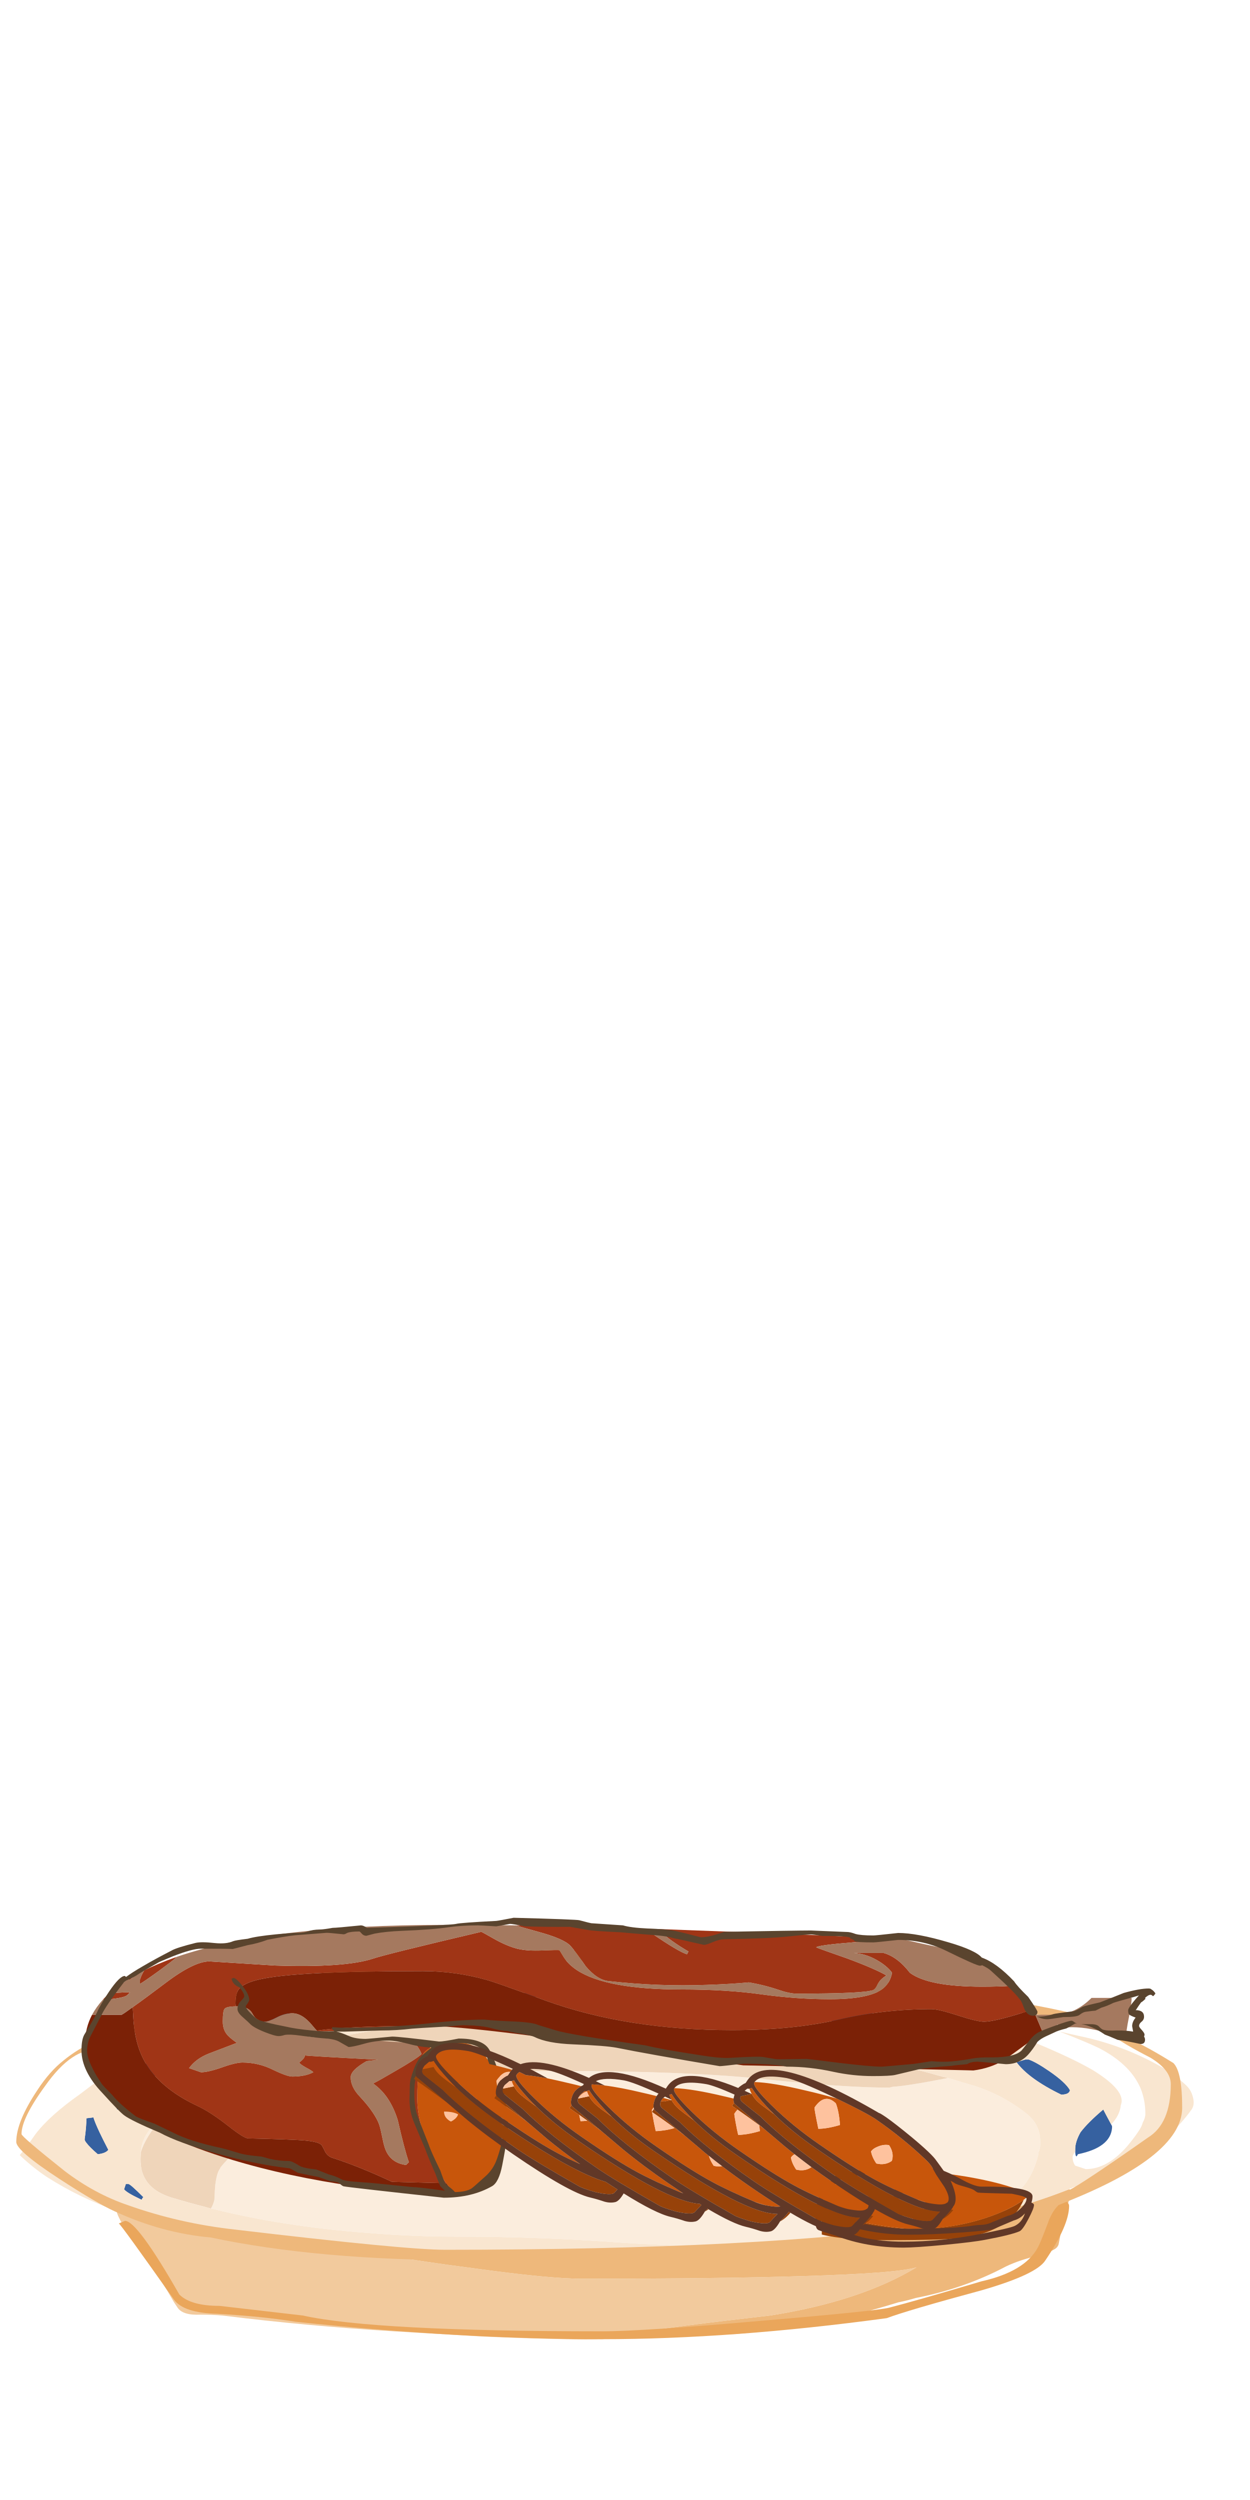 
<svg xmlns="http://www.w3.org/2000/svg" version="1.1" xmlns:xlink="http://www.w3.org/1999/xlink" preserveAspectRatio="none" x="0px" y="0px" width="500px" height="1000px" viewBox="0 0 500 1000">
<defs>
<filter id="Filter_1" x="-20%" y="-20%" width="140%" height="140%" color-interpolation-filters="sRGB">
<feColorMatrix in="SourceGraphic" type="matrix" values="0 0 0 0 255 0 0 0 0 255 0 0 0 0 255 0 0 0 255 0" result="result1"/>

<feColorMatrix in="SourceGraphic" type="matrix" values="1 0 0 0 0.345 0 0.89 0 0 -0.329 0 0 0.38 0 -0.149 0 0 0 1 0.271" result="result2"/>

<feComposite in2="result1" in="result2" operator="in" result="result3"/>
</filter>

<g id="Props__props_assiette_0_Layer1_0_FILL">
<path fill="#FBEDDD" stroke="none" d="
M 8.65 8.8
Q 8.6 8.863 8.55 8.9 7.631 9.577 7.55 10.65 7.803 9.823 8.65 8.8
M 55.1 6.85
Q 54.351 6.636 53.6 6.4 51.218 6.866 50.45 6.9 50.29 6.95 50.2 6.95 47.75 6.95 43.4 6.5 39.05 6 31.1 6 26.3 6 21.5 7.1 18.7 7.75 17.35 8.35 13.597 9.617 12.1 11.5 12.087 11.551 12.05 11.6 11.884 11.832 11.8 12.5 11.767 12.879 11.75 13.35 11.686 13.628 11.55 13.85 11.7 13.881 11.8 13.9 13.793 14.391 15.8 14.7 18.207 15.076 20.65 15.25 23.082 15.45 25.55 15.45 30.35 15.45 35.05 15.8 36.6 15.9 38.15 15.95
L 38.15 15.95
Q 40.352 16.016 42.5 15.95 44.7 15.75 46.9 15.5 49.2 15.25 51.5 14.95 52.702 14.821 53.85 14.6 54.147 14.539 54.4 14.45 54.75 14.35 55.05 14.25 55.5 14.1 55.9 13.95 58.2 13.1 58.75 10.75 58.766 10.71 58.75 10.65 58.85 10.46 58.85 10.25 58.866 10.078 58.85 9.9 58.819 9.085 58.15 8.5 56.8 7.4 55.1 6.85 Z"/>

<path fill="#FFFFFF" stroke="none" d="
M 10.6 2.85
Q 10.719 2.783 10.85 2.7 10.68 2.789 10.5 2.85
L 9.45 3.2
Q 9.308 3.252 9.15 3.3 4.35 4.8 0.65 8.2 0.3 8.6 0.1 9.05 -0.1 9.45 0.05 9.9 0.278 10.447 0.65 10.8 1.016 10.363 1.55 9.6 2.35 8.55 4.05 7.35 8.05 4.3 10.6 2.85
M 18.4 0.95
Q 17.122 1.033 15.85 1.2 15.674 1.264 15.45 1.3
L 13 1.9
Q 12.512 2.072 12 2.25 12.107 2.223 12.2 2.2 14.349 1.524 18.4 0.95
M 23.7 0.4
Q 23.986 0.375 24.25 0.35 24.332 0.334 24.4 0.3 24.141 0.345 23.85 0.35
L 23.75 0.35
Q 21.917 0.438 20.1 0.7 19.685 0.784 19.25 0.85 21.279 0.62 23.7 0.4
M 63.5 7.7
Q 63.5 7.824 63.45 7.95 63.396 8.529 62.9 9.05 62.923 9.099 62.95 9.15 62.95 9.205 62.95 9.25 62.861 10.368 61 10.75 60.873 11.047 60.85 10.6 60.7 10.801 60.7 10.9 60.7 11.2 60.85 11.4
L 61.45 11.6
Q 62.7 11.6 63.85 10.25 64.29 9.722 64.55 9.3 64.651 9.131 64.7 8.95 64.85 8.672 64.85 8.45 64.85 7.708 64.6 7.05 64.06 5.714 62.4 4.8 61.873 4.502 59.95 3.75 56.375 2.936 52.8 1.95 50.62 1.348 48.35 1.15 48.129 1.118 47.85 1.1 49.531 1.564 51.45 2.1 53.802 2.555 56.75 3.65 57.699 4.028 58.7 4.45 60.692 5.28 61.85 5.95 63.5 6.969 63.5 7.7 Z"/>

<path fill="#F2CA9D" stroke="none" d="
M 51.8 17.2
Q 50.659 17.544 45.35 17.7 40.678 17.85 32.7 17.85 30.833 17.85 26.5 17.25 24.022 16.932 20.7 16.4 19.076 16.19 17.85 15.95 17.367 15.912 16.85 15.85 16.263 15.77 15.65 15.7 13.767 15.442 11.85 15.2 11.404 15.154 10.95 15.1 10.071 15.007 9.2 14.85 8.577 14.717 7.95 14.55 7.223 14.363 6.5 14.1 6.424 14.086 6.3 14.05
L 6.2 14
Q 6.145 14.054 6.35 14.45 6.371 14.495 6.4 14.55 6.7 15.1 7.1 15.6 7.574 16.239 8 16.9 8.783 18.025 9.45 19.2 9.55 19.35 9.65 19.5 9.95 19.95 10.95 19.9 11.6 19.9 12.2 19.95 17.05 20.55 21.95 20.85 24.5 21 27.1 21.15 29.4 21.25 31.75 21.3 32.734 21.33 33.7 21.3
L 33.75 21.3
Q 34.69 21.147 35.7 20.95 37.75 20.6 43.45 19.95 48.596 19.14 51.8 17.2 Z"/>

<path fill="#EEB87B" stroke="none" d="
M 47.9 15.55
Q 45.223 15.857 42.5 15.95 40.343 16.128 38.15 16.2 36.628 16.311 35.05 16.35 33.914 16.388 32.75 16.4 29.05 16.4 25.3 16.4 22.942 16.372 20.6 16.2
L 18.85 16.05
Q 18.34 16.01 17.8 15.95 17.842 15.958 17.85 15.95 19.076 16.19 20.7 16.4 24.022 16.932 26.5 17.25 30.833 17.85 32.7 17.85 40.678 17.85 45.35 17.7 50.659 17.544 51.8 17.2 48.596 19.14 43.45 19.95 37.75 20.6 35.7 20.95 34.69 21.147 33.75 21.3
L 41.5 21
Q 46.25 20.6 50.75 19.2 51.25 19.1 51.75 18.95 54.55 18.4 56.9 17.15 57.75 16.75 58.7 16.55 59.1 16.5 59.7 16.15 59.85 16.05 59.9 15.9 59.98 15.502 60.05 15.1 60.332 13.93 60.65 12.8
L 60.65 12.8 60.65 12.8 60.5 12.75
Q 58.53 13.52 56.5 14.05 56.223 14.11 55.95 14.15 55.192 14.354 54.4 14.5 54.151 14.552 53.85 14.6 53.109 14.825 52.25 14.9 51.65 15 51 15.1 49.45 15.4 47.9 15.55 Z"/>

<path fill="#EFD5BA" stroke="none" d="
M 53.6 6.4
Q 53.301 6.336 53 6.25 52.15 6 51.25 5.8 46.7 4.85 42.25 4.05 39.35 3.5 36.35 3.3 31.6 3.05 26.85 3.15 25.7 3.2 24.55 3.25 22.1 3.45 19.65 3.9 17.25 4.35 15.05 5.5 13.204 5.897 11.45 6.9 10.55 7.4 9.7 8 9.196 8.412 8.65 8.8 7.803 9.823 7.55 10.65 7.552 10.712 7.55 10.75 7.513 11.238 7.6 11.65 7.841 12.6 8.85 13.05 9.1 13.167 9.4 13.25 10.301 13.522 11.2 13.75 11.392 13.804 11.55 13.85 11.686 13.628 11.75 13.35 11.767 12.879 11.8 12.5 11.884 11.832 12.05 11.6 12.087 11.551 12.1 11.5 13.597 9.617 17.35 8.35 18.7 7.75 21.5 7.1 26.3 6 31.1 6 39.05 6 43.4 6.5 47.75 6.95 50.2 6.95 50.29 6.95 50.45 6.9 51.218 6.866 53.6 6.4 Z"/>

<path fill="#3661A0" stroke="none" d="
M 62.95 9.25
Q 62.95 9.205 62.95 9.15 62.923 9.099 62.9 9.05 62.543 8.387 62.45 8.2 61.579 8.935 61.15 9.5 60.85 10.04 60.85 10.45 60.85 10.549 60.85 10.6 60.873 11.047 61 10.75 62.861 10.368 62.95 9.25
M 7.6 13.35
L 7.65 13.25 7.7 13.2
Q 6.95 12.45 6.85 12.45
L 6.7 12.45 6.6 12.75
Q 6.742 12.94 7.5 13.3 7.557 13.33 7.6 13.35
M 4.85 8.65
L 4.45 8.7
Q 4.45 9.2 4.35 9.9 4.35 9.975 4.45 10.1 4.632 10.344 5.1 10.75 5.55 10.7 5.7 10.5 5.398 9.917 5.2 9.5 4.935 8.934 4.85 8.65
M 10 5.1
Q 9.9 4.8 9.45 4.6 8.25 5.15 7.15 6.15 5.85 7.4 6.2 8.2
L 6.45 8.15
Q 6.95 6.35 7.7 6.2 8.05 6.2 8.6 6.35 9.2 6.25 10 5.1
M 16.6 2.95
Q 16.542 2.863 16.4 2.8 16.065 2.65 15.25 2.65 14.2 2.65 14.2 3.55
L 14.2 3.6
Q 14.207 4.141 14.35 3.95 15.15 3.95 16.6 2.95
M 22.25 1.7
Q 20.95 1.7 20.55 2.35
L 21.95 2.5
Q 22.2 2.35 23.7 1.95 23.6 1.7 22.25 1.7
M 37.5 1.75
L 37.95 1.95
Q 40.1 2.1 41.1 2.2 40.35 1.4 38.85 1.4 37.95 1.4 37.5 1.75
M 31.8 1.7
L 31.8 1.35
Q 31.5 1.1 29.95 1.1 29.9 1.1 29.25 1.75
L 31.45 1.85
Q 32.05 1.85 31.8 1.7
M 46.95 3.25
Q 47.016 3.305 47.15 3.35 47.787 3.588 49.7 3.9 50.3 3.9 50 3.85
L 50.05 3.45
Q 49.25 2.4 48.35 2.4 47 2.65 46.95 2.65
L 46.95 3.25
M 59.35 6
Q 58.606 5.491 58.2 5.35 58.104 5.354 58 5.35
L 58 5.35 57.5 5.5
Q 58.2 6.45 60.05 7.35 60.5 7.35 60.55 7.1 60.3 6.65 59.35 6 Z"/>

<path fill="#F9E6D0" stroke="none" d="
M 63.45 7.95
Q 63.5 7.824 63.5 7.7 63.5 6.969 61.85 5.95 60.692 5.28 58.7 4.45 57.699 4.028 56.75 3.65 53.802 2.555 51.45 2.1 49.531 1.564 47.85 1.1 47.389 1.066 46.9 1.05 45.9 1 44.85 0.85 42.4 0.489 39.9 0.3 37.624 0.098 35.3 0.05 30.4 -0.1 25.55 0.25 24.907 0.321 24.25 0.35 23.986 0.375 23.7 0.4 21.279 0.62 19.25 0.85 18.955 0.91 18.6 0.95 18.513 0.978 18.4 0.95 14.349 1.524 12.2 2.2 11.795 2.34 11.4 2.5 10.957 2.681 10.5 2.85 10.68 2.789 10.85 2.7 10.719 2.783 10.6 2.85 8.05 4.3 4.05 7.35 2.35 8.55 1.55 9.6 1.016 10.363 0.65 10.8 0.71 10.865 0.75 10.9 1.45 11.55 2.2 12.05 4.13 13.28 6.25 14 6.285 14.036 6.3 14.05 6.424 14.086 6.5 14.1 7.223 14.363 7.95 14.55 8.577 14.717 9.2 14.85 10.071 15.007 10.95 15.1 11.404 15.154 11.85 15.2 13.767 15.442 15.65 15.7 16.263 15.77 16.85 15.85 17.367 15.912 17.85 15.95 17.842 15.958 17.8 15.95 18.34 16.01 18.85 16.05
L 20.6 16.2
Q 22.942 16.372 25.3 16.4 29.05 16.4 32.75 16.4 33.914 16.388 35.05 16.35 36.628 16.311 38.15 16.2 40.343 16.128 42.5 15.95 40.352 16.016 38.15 15.95
L 38.15 15.95
Q 36.6 15.9 35.05 15.8 30.35 15.45 25.55 15.45 23.082 15.45 20.65 15.25 18.207 15.076 15.8 14.7 13.793 14.391 11.8 13.9 11.7 13.881 11.55 13.85 11.392 13.804 11.2 13.75 10.301 13.522 9.4 13.25 9.1 13.167 8.85 13.05 7.841 12.6 7.6 11.65 7.513 11.238 7.55 10.75 7.552 10.712 7.55 10.65 7.631 9.577 8.55 8.9 8.6 8.863 8.65 8.8 9.196 8.412 9.7 8 10.55 7.4 11.45 6.9 13.204 5.897 15.05 5.5 17.25 4.35 19.65 3.9 22.1 3.45 24.55 3.25 25.7 3.2 26.85 3.15 31.6 3.05 36.35 3.3 39.35 3.5 42.25 4.05 46.7 4.85 51.25 5.8 52.15 6 53 6.25 53.301 6.336 53.6 6.4 54.351 6.636 55.1 6.85 56.8 7.4 58.15 8.5 58.819 9.085 58.85 9.9 58.866 10.078 58.85 10.25 58.85 10.46 58.75 10.65 58.766 10.71 58.75 10.75 58.2 13.1 55.9 13.95 55.5 14.1 55.05 14.25 54.75 14.35 54.4 14.45 54.147 14.539 53.85 14.6 54.151 14.552 54.4 14.5 55.192 14.354 55.95 14.15 56.223 14.11 56.5 14.05 58.53 13.52 60.5 12.75 60.542 12.735 60.55 12.7 60.644 12.698 60.7 12.65 61.902 12.255 63.05 11.75 64.299 11.218 65.3 10.4 65.849 10.03 66.3 9.55 66.932 8.967 67.45 8.25 67.7 7.95 67.55 7.45 67.45 7.05 67.1 6.75 66.55 6.25 65.9 5.85 63.85 4.65 61.5 4.1 60.725 3.931 59.95 3.75 61.873 4.502 62.4 4.8 64.06 5.714 64.6 7.05 64.85 7.708 64.85 8.45 64.85 8.672 64.7 8.95 64.651 9.131 64.55 9.3 64.29 9.722 63.85 10.25 62.7 11.6 61.45 11.6
L 60.85 11.4
Q 60.7 11.2 60.7 10.9 60.7 10.801 60.85 10.6 60.85 10.549 60.85 10.45 60.85 10.04 61.15 9.5 61.579 8.935 62.45 8.2 62.543 8.387 62.9 9.05 63.396 8.529 63.45 7.95
M 58.2 5.35
Q 58.606 5.491 59.35 6 60.3 6.65 60.55 7.1 60.5 7.35 60.05 7.35 58.2 6.45 57.5 5.5
L 58 5.35 58 5.35
Q 58.104 5.354 58.2 5.35
M 47.15 3.35
Q 47.016 3.305 46.95 3.25
L 46.95 2.65
Q 47 2.65 48.35 2.4 49.25 2.4 50.05 3.45
L 50 3.85
Q 50.3 3.9 49.7 3.9 47.787 3.588 47.15 3.35
M 31.8 1.35
L 31.8 1.7
Q 32.05 1.85 31.45 1.85
L 29.25 1.75
Q 29.9 1.1 29.95 1.1 31.5 1.1 31.8 1.35
M 37.95 1.95
L 37.5 1.75
Q 37.95 1.4 38.85 1.4 40.35 1.4 41.1 2.2 40.1 2.1 37.95 1.95
M 20.55 2.35
Q 20.95 1.7 22.25 1.7 23.6 1.7 23.7 1.95 22.2 2.35 21.95 2.5
L 20.55 2.35
M 16.4 2.8
Q 16.542 2.863 16.6 2.95 15.15 3.95 14.35 3.95 14.207 4.141 14.2 3.6
L 14.2 3.55
Q 14.2 2.65 15.25 2.65 16.065 2.65 16.4 2.8
M 9.45 4.6
Q 9.9 4.8 10 5.1 9.2 6.25 8.6 6.35 8.05 6.2 7.7 6.2 6.95 6.35 6.45 8.15
L 6.2 8.2
Q 5.85 7.4 7.15 6.15 8.25 5.15 9.45 4.6
M 4.45 8.7
L 4.85 8.65
Q 4.935 8.934 5.2 9.5 5.398 9.917 5.7 10.5 5.55 10.7 5.1 10.75 4.632 10.344 4.45 10.1 4.35 9.975 4.35 9.9 4.45 9.2 4.45 8.7
M 7.65 13.25
L 7.6 13.35
Q 7.557 13.33 7.5 13.3 6.742 12.94 6.6 12.75
L 6.7 12.45 6.85 12.45
Q 6.95 12.45 7.7 13.2
L 7.65 13.25 Z"/>
</g>

<g id="Props__props_assiette_0_Layer0_0_FILL">
<path fill="#EAA65B" stroke="none" d="
M 50.25 19.5
Q 49.45 19.7 42.95 20.25 36.2 20.85 33.85 20.85 20.85 20.85 16.8 19.95
L 12.05 19.4
Q 10.4 19.4 9.75 18.75 7.35 14.55 6.65 14.55
L 6.3 14.7
Q 6.45 14.8 9.45 19.05 10 19.8 11.9 19.85 14.5 20 16.35 20.3 25.75 21.3 33.85 21.3 41.25 21.3 50.1 20.1 51.3 19.65 55.55 18.5 58.65 17.6 59.15 16.8 60.5 14.8 60.5 13.7 60.5 13.561 60.35 13.45 60.131 13.56 59.9 13.65 59.522 14.021 59.3 14.65 58.85 15.85 58.7 16.1 57.95 17.45 55.5 18 51.8 19.1 50.25 19.5 Z"/>

<path fill="#EEB87B" stroke="none" d="
M 40.8 -0.3
Q 37.95 -0.9 33.35 -0.9 22.45 -0.9 19.85 0.05 14.35 1.1 13.4 1.4 9.8 2.5 7.95 3.1 4.65 4.15 3.15 5.4
L 3.15 5.4
Q 2.35 6.025 1.65 7.1 0.45 8.9 0.45 10.05 0.45 10.55 2.9 12.15 5.05 13.55 6.05 14 8.75 15.25 11.55 15.5 17.7 16.8 26.2 16.8 36.6 16.8 52.1 15.45 55.95 15.15 57.15 14.8 58 14.55 59.75 13.7 66.95 10.95 66.95 8.1 66.95 6.05 66.45 5.55 64.934 4.606 64 4.2 64.05 4.16 64.05 4.1 63.7 2.85 52.25 1.25
L 40.8 -0.3
M 62.95 3.9
L 62.85 3.9
Q 63.6 4.45 65.15 5.25 66.3 5.95 66.3 6.75 66.3 9 65 9.8 61.3 12.4 60.5 12.8 60 13.05 57.35 13.95
L 56.15 14.3
Q 54.7 14.75 52.95 14.75 43.1 16.2 24.9 16.2 22.65 16.2 12.95 15.05 9.75 14.7 6.8 13.65 4.9 13 3.2 11.7 0.75 9.75 0.75 9.6 0.75 8.7 2.1 6.85 3.65 4.65 5.15 4.8
L 4.9 4.7
Q 8.245 3.277 13.2 1.95 19.8 -0.3 33.25 -0.3 41 -0.3 51.15 1.8 53.05 2.15 59.7 2.9 61.635 3.242 62.95 3.9 Z"/>
</g>

<g id="Props__Props_chorizo02_0_Layer2_0_FILL">
<path fill="#974209" stroke="none" d="
M 250.95 95.35
Q 262.692 95.191 266.65 94.55 280.1 92.25 284 83.15 280.354 85.905 273.75 88.25 263.1 92 250.95 92 246.1 92 236.55 90.3 224.089 88.109 223 84.8
L 222.9 85 222.9 93.7
Q 229.7 95.4 242.45 95.4 247.115 95.4 250.95 95.35 Z"/>

<path fill="#FEC29E" stroke="none" d="
M 244.6 82.3
Q 244.8 81.7 245 80.3 244.45 78.15 240.85 75.2 239.899 74.421 238.95 73.8 232.51 75.009 228 78.15 227.758 78.316 227.5 78.45 229.348 79.827 234.6 81.5 240.4 83.3 241.6 83.3 244.2 83.3 244.6 82.3
M 245.85 84.55
Q 245.85 87.2 246.1 87.4 246.2 87.55 246.3 87.1 247.55 88.4 250.1 89.25 254.35 87.4 254.35 84.15 252.85 81.85 250.1 80.75 248.2 80.85 247.35 81.2 245.85 81.85 245.85 84.55
M 112.85 57.35
Q 111.4 56.5 108.6 56.5 108.6 57.85 109.65 58.8 110.2 59.3 110.7 59.5 112.4 58.65 112.85 57.35
M 117.5 42.9
Q 114.5 43.55 114.4 43.6 112.85 44.4 112.85 47.15 112.85 48.4 114.3 50 115.2 50.95 117.5 53.1 119.2 52.7 121.35 51.4 121.5 50.4 121.95 50.15 122.2 49.95 122.2 47.6 119.85 45.45 117.5 42.9 Z"/>

<path fill="#C8560B" stroke="none" d="
M 245 80.3
Q 244.8 81.7 244.6 82.3 244.2 83.3 241.6 83.3 240.4 83.3 234.6 81.5 229.348 79.827 227.5 78.45 225.409 79.985 224.25 81.3
L 223 84.8
Q 224.089 88.109 236.55 90.3 246.1 92 250.95 92 263.1 92 273.75 88.25 280.354 85.905 284 83.15 285.014 82.397 285.8 81.6 280 78.7 269.55 76.7 263.803 75.589 258.55 75.1 253.5 73.1 247.55 73.1 242.902 73.1 238.95 73.8 239.899 74.421 240.85 75.2 244.45 78.15 245 80.3
M 246.1 87.4
Q 245.85 87.2 245.85 84.55 245.85 81.85 247.35 81.2 248.2 80.85 250.1 80.75 252.85 81.85 254.35 84.15 254.35 87.4 250.1 89.25 247.55 88.4 246.3 87.1 246.2 87.55 246.1 87.4
M 104.4 37.25
Q 102.97 37.988 102.25 39.1 100.5 41.85 100.5 52.7 100.5 59.15 104.1 68.2 106.704 74.729 109.25 78.15 109.976 79.165 110.7 79.9
L 110.65 81.75
Q 110.688 81.749 110.7 81.75 110.911 81.753 111.1 81.75 111.138 81.751 111.15 81.75
L 111.2 81.75
Q 111.831 81.767 112.45 81.75 113.481 81.479 114.7 81.15 118.7 80.1 120.65 78.85 126 75.4 126 63.75 126 35.7 113.25 35.7 108.85 35.7 106.1 36.55 105.152 36.852 104.4 37.25
M 114.4 43.6
Q 114.5 43.55 117.5 42.9 119.85 45.45 122.2 47.6 122.2 49.95 121.95 50.15 121.5 50.4 121.35 51.4 119.2 52.7 117.5 53.1 115.2 50.95 114.3 50 112.85 48.4 112.85 47.15 112.85 44.4 114.4 43.6
M 108.6 56.5
Q 111.4 56.5 112.85 57.35 112.4 58.65 110.7 59.5 110.2 59.3 109.65 58.8 108.6 57.85 108.6 56.5 Z"/>

<path fill="#A03516" stroke="none" d="
M 12.9 16.55
Q 13.245 16.55 13.6 16.55 13.639 16.55 15.1 15.25 13.957 15.89 12.9 16.55
M 5.35 22.65
L 7 22.55
Q 11.95 22.05 12.75 21.25
L 13.6 20.4
Q 9.797 20.4 7.1 20.9 6.161 21.783 5.35 22.65
M 22.15 14.05
Q 26.7 10.7 27.2 10.2
L 27.65 9.7
Q 24.752 10.734 22.1 11.85 19.889 12.786 17.9 13.75 17.031 15.171 16.6 16.55
L 16.6 17.85
Q 17.5 17.4 22.15 14.05
M 72.4 34.05
Q 72.917 34.373 73.3 34.4 75.117 34.511 82.3 34.6 75.768 34.203 72.4 34.05
M 102.7 30.65
Q 101.183 30.6 99.65 30.6 79.711 30.6 70.1 32 70.212 32.131 70.3 32.25 69.975 32.259 69.6 32.25 81.231 32.095 102.7 30.65
M 238.45 19.7
Q 239.15 19.4 239.75 18.05 240.45 16.55 242.45 15.3 238.8 13.2 230.55 10.15 222.5 7.35 221.2 6.8 221.65 6.15 232.7 5.25 239.303 4.711 243.5 4.2 229.648 3.396 197.45 2.15 184.715 1.658 173.15 1.25 173.237 1.336 173.3 1.4 177.2 4.95 182.55 8.05
L 182.1 8.9
Q 179.55 8.1 171.7 2.75 170.477 1.91 169.4 1.15 147.647 0.46 130.25 0.15 132.515 0.835 137.1 2.1 144.85 4.2 146.85 6.35 148.15 7.75 151.45 12.5 154.9 16.6 158.3 17 173.5 18.7 188.25 18.15 195.6 17.9 200.8 17.4 205.35 18.15 209.8 19.65 213.15 20.8 215.25 20.8 236.05 20.8 238.45 19.7
M 284.45 26.35
Q 285.212 26.105 285.95 25.85 285.165 25.143 284.45 24.3 282.121 20.821 280.2 18.45 276.629 18.7 271.35 18.7 255.2 18.7 249.55 14.5 245.85 9.7 241.6 8.5
L 232.6 8.5
Q 236.144 8.733 239.45 10.6 242.5 12.3 244.15 14.45 243.65 17.4 241.5 19.2 237.5 22.5 225.25 22.5 215.4 22.5 204.8 21.05 194.25 19.55 180.4 19.55 157.7 19.55 148.8 13.7 146.1 11.9 144.7 9.6 143.55 7.65 143.45 7.65 142.85 7.55 138.25 7.75 133.8 7.95 130.7 7.2 127.45 6.35 123.5 4.1 120 2.1 119.85 2.1 90.95 8.9 87.15 10.2 78.65 13 57.5 12.3 37.95 11.05 37.6 11.05 33 11.05 24.5 17.45 17.866 22.461 14.4 24.9 14.488 26.088 14.55 27.4 14.9 35.85 18.05 41.4 22.6 49.45 34 54.8 37.9 56.6 43.5 61 48.1 64.6 49.3 64.6 62.6 64.9 66.5 65.25 70.85 65.65 71.6 66.7 71.95 67.25 72.7 68.8 73.55 70.15 75 70.55 82.9 73.1 92.85 77.75
L 106.45 78.1
Q 107.917 78.142 109.25 78.15 106.704 74.729 104.1 68.2 100.5 59.15 100.5 52.7 100.5 41.85 102.25 39.1 102.97 37.988 104.4 37.25
L 103.45 35
Q 102.575 35.4 102.1 35.5 101.433 35.64 99.65 35.65 101.221 37.451 101.8 39.1 100.2 40.6 93.65 44.35 88.8 47.2 87.15 48 92.25 51.55 94.6 59.1 96.6 67.9 97.95 71.8
L 97.1 72.65
Q 92.15 72 90.65 67.35 90.3 66.35 89.7 63.3 89.2 60.75 88.6 59.5 87 56.1 83.15 52 80.35 49.1 80.35 46.1 80.35 43.95 85.2 41.2
L 88.6 40.8
Q 67.65 39.7 66.5 39.5 66.5 40.35 64.8 41.65 64.95 42.1 66.8 43.15 68.8 44.2 69.05 44.6 66.6 45.9 62.7 45.9 61.1 45.9 56.75 43.8 52.4 41.65 47.6 41.65 45.5 41.65 41.35 43.15 37.2 44.6 35.05 44.6
L 31.45 43.35
Q 33.5 40.5 37.4 38.95 39.75 38.05 45.9 35.7 44.2 34.5 43.3 33.6 41.65 31.95 41.65 29.3 41.65 26 42.2 25.4 42.775 24.681 45.65 24.65 45.5 24.14 45.5 23.8 45.5 20.8 46.45 19.55 47.9 17.6 52.75 16.5 63.55 14 102.2 14 112.35 14 122 16.8 123.85 17.3 139.4 22.95 164.15 31.85 195.7 31.85 214 31.85 227.8 28.7 241.6 25.5 256.05 25.5 258.2 25.5 264.05 27.4 269.9 29.3 272 29.3 275.1 29.3 284.45 26.35 Z"/>

<path fill="#7B2106" stroke="none" d="
M 110.65 81.75
L 110.7 79.9
Q 109.976 79.165 109.25 78.15 107.917 78.142 106.45 78.1
L 92.85 77.75
Q 82.9 73.1 75 70.55 73.55 70.15 72.7 68.8 71.95 67.25 71.6 66.7 70.85 65.65 66.5 65.25 62.6 64.9 49.3 64.6 48.1 64.6 43.5 61 37.9 56.6 34 54.8 22.6 49.45 18.05 41.4 14.9 35.85 14.55 27.4 14.488 26.088 14.4 24.9 11.825 26.791 11.05 27.2
L 2.1 27.2
Q 0 31.203 0 35.7 0 57.6 44.5 71.1 61.35 76.2 81.7 79.1 98.067 81.431 110.65 81.75
M 287.5 27.2
Q 286.704 26.59 285.95 25.85 285.212 26.105 284.45 26.35 275.1 29.3 272 29.3 269.9 29.3 264.05 27.4 258.2 25.5 256.05 25.5 241.6 25.5 227.8 28.7 214 31.85 195.7 31.85 164.15 31.85 139.4 22.95 123.85 17.3 122 16.8 112.35 14 102.2 14 63.55 14 52.75 16.5 47.9 17.6 46.45 19.55 45.5 20.8 45.5 23.8 45.5 24.14 45.65 24.65 45.773 24.65 45.9 24.65 49.5 24.65 50.65 26.9 51.85 29.2 54.4 29.3 55.45 29.3 57.9 28.05 60.35 26.75 62.7 26.75 65.75 26.75 68.8 30.5 69.493 31.349 70.1 32 79.711 30.6 99.65 30.6 101.183 30.6 102.7 30.65 103.309 30.639 103.9 30.6 104.73 30.6 105.7 30.6 106.03 30.635 106.35 30.65 109.298 30.768 113.55 31.15 113.612 31.155 113.65 31.15 128.05 32.415 157.2 36.55
L 199.1 42.5
Q 218.141 42.869 267.1 44 267.921 44.031 268.75 44.05 273.825 43.404 278 40.95 278.55 40.6 285.6 35.45 287.773 33.852 289.9 32.85
L 287.5 27.2 Z"/>

<path fill="#A5795F" stroke="none" d="
M 87.15 48
Q 88.8 47.2 93.65 44.35 100.2 40.6 101.8 39.1 101.221 37.451 99.65 35.65 98.903 35.7 97.95 35.7 88.653 35.029 82.3 34.6 75.117 34.511 73.3 34.4 72.917 34.373 72.4 34.05 72.138 34.063 71.9 34.05
L 70.15 34
Q 70.045 34 69.95 34
L 69.9 34
Q 68.421 34 66.3 33.55 66.275 33.54 66.2 33.5
L 66.5 32.3
Q 66.593 32.3 66.65 32.3 66.75 32.3 66.8 32.3
L 69.6 32.25
Q 69.975 32.259 70.3 32.25 70.212 32.131 70.1 32 69.493 31.349 68.8 30.5 65.75 26.75 62.7 26.75 60.35 26.75 57.9 28.05 55.45 29.3 54.4 29.3 51.85 29.2 50.65 26.9 49.5 24.65 45.9 24.65 45.773 24.65 45.65 24.65 42.775 24.681 42.2 25.4 41.65 26 41.65 29.3 41.65 31.95 43.3 33.6 44.2 34.5 45.9 35.7 39.75 38.05 37.4 38.95 33.5 40.5 31.45 43.35
L 35.05 44.6
Q 37.2 44.6 41.35 43.15 45.5 41.65 47.6 41.65 52.4 41.65 56.75 43.8 61.1 45.9 62.7 45.9 66.6 45.9 69.05 44.6 68.8 44.2 66.8 43.15 64.95 42.1 64.8 41.65 66.5 40.35 66.5 39.5 67.65 39.7 88.6 40.8
L 85.2 41.2
Q 80.35 43.95 80.35 46.1 80.35 49.1 83.15 52 87 56.1 88.6 59.5 89.2 60.75 89.7 63.3 90.3 66.35 90.65 67.35 92.15 72 97.1 72.65
L 97.95 71.8
Q 96.6 67.9 94.6 59.1 92.25 51.55 87.15 48
M 173.3 1.4
Q 173.237 1.336 173.15 1.25 171.284 1.213 169.4 1.15 170.477 1.91 171.7 2.75 179.55 8.1 182.1 8.9
L 182.55 8.05
Q 177.2 4.95 173.3 1.4
M 271.35 18.7
Q 276.629 18.7 280.2 18.45 278.611 16.498 277.3 15.3 271.55 9.9 264 7.9 255.533 6.275 248.05 4.5 247.999 4.521 247.95 4.5 246.05 4.38 243.55 4.2
L 243.5 4.2
Q 239.303 4.711 232.7 5.25 221.65 6.15 221.2 6.8 222.5 7.35 230.55 10.15 238.8 13.2 242.45 15.3 240.45 16.55 239.75 18.05 239.15 19.4 238.45 19.7 236.05 20.8 215.25 20.8 213.15 20.8 209.8 19.65 205.35 18.15 200.8 17.4 195.6 17.9 188.25 18.15 173.5 18.7 158.3 17 154.9 16.6 151.45 12.5 148.15 7.75 146.85 6.35 144.85 4.2 137.1 2.1 132.515 0.835 130.25 0.15
L 130.25 0.15
Q 122.974 0.065 116.45 0 114.035 0.006 111.7 0 110.328 0 109 0 55.784 0 27.65 9.7
L 27.2 10.2
Q 26.7 10.7 22.15 14.05 17.5 17.4 16.6 17.85
L 16.6 16.55
Q 17.031 15.171 17.9 13.75 16.44 14.498 15.1 15.25 13.639 16.55 13.6 16.55 13.245 16.55 12.9 16.55 12.705 16.672 12.5 16.8 12.391 16.885 12.25 16.95 12.121 17.058 12 17.15 9.227 18.957 7.1 20.9 9.797 20.4 13.6 20.4
L 12.75 21.25
Q 11.95 22.05 7 22.55
L 5.35 22.65
Q 3.372 24.853 2.1 27.2
L 11.05 27.2
Q 11.825 26.791 14.4 24.9 17.866 22.461 24.5 17.45 33 11.05 37.6 11.05 37.95 11.05 57.5 12.3 78.65 13 87.15 10.2 90.95 8.9 119.85 2.1 120 2.1 123.5 4.1 127.45 6.35 130.7 7.2 133.8 7.95 138.25 7.75 142.85 7.55 143.45 7.65 143.55 7.65 144.7 9.6 146.1 11.9 148.8 13.7 157.7 19.55 180.4 19.55 194.25 19.55 204.8 21.05 215.4 22.5 225.25 22.5 237.5 22.5 241.5 19.2 243.65 17.4 244.15 14.45 242.5 12.3 239.45 10.6 236.144 8.733 232.6 8.5
L 241.6 8.5
Q 245.85 9.7 249.55 14.5 255.2 18.7 271.35 18.7
M 316.65 22.1
L 304.5 22.1
Q 300.1 26.5 294.7 27.2
L 287.5 27.2 289.9 32.85
Q 292.023 31.825 294.1 31.4
L 294.05 30.2
Q 294.58 30.351 295.1 30.45 295.548 30.533 296 30.6
L 296.05 31.1
Q 301.139 30.547 307.9 32.3
L 307.9 32.5
Q 312.815 32.933 314.95 34 314.95 32.3 315.8 28.05 316.65 23.8 316.65 22.1 Z"/>
</g>

<g id="Props__Props_chorizo02_0_Layer1_0_FILL">
<path fill="#613827" stroke="none" d="
M 258.9 74.1
Q 257.95 73.75 250.65 73.25 243.95 72.75 242.25 72.75 240.35 72.75 237.1 73.6 233.1 74.7 232.95 74.7 230.41 75.029 228.7 75.45 228.477 75.35 228.3 75.35 227.904 75.35 227.1 76 226.361 76.301 225.9 76.65 226.014 76.797 226.1 76.9 226.044 77.003 225.95 77.1 225.415 77.635 225.05 78 223.341 78.923 222.6 80.25 222.173 81.069 222.05 82.6 221 84.618 221 90 221 91.95 221.9 92.35 222.75 92.7 227.15 94.05 236.45 97.65 247.65 97.65 251.3 97.65 260.2 96.8 268.95 95.95 272.25 95.3 280.25 93.8 282.75 92.7 283.7 92.25 285.45 88.9 287.1 85.75 287.1 84.75 287.1 84.35 286.35 84.05 286.321 84.074 286.3 84.1 286.65 83.086 286.65 82.15 286.65 79.05 271.2 79.2 269 79.2 264.6 76.7 261.25 74.9 258.9 74.1
M 248.25 74.85
Q 248.6 74.85 253.65 75.2 255.8 75.2 257.6 75.75 261.4 77 262.95 78.05 263.6 78.55 266.25 79.25 268.7 79.95 269.15 80.4 269.8 80.9 270.15 81 270.45 81.1 280.4 81.35 284.85 82.2 284.85 82.8 284.85 84.1 283.1 85.8 281.25 87.6 279.15 88.05 274.75 89.85 274.55 89.9 273.05 90.65 271.55 90.75 269.95 90.8 269 90.95 263 91.95 249 91.95 243.45 91.95 236.55 90.65 230.5 89.5 227.45 88.2 223.447 86.421 223.4 82.45
L 223.4 82.4
Q 223.4 82.392 223.4 82.35 223.4 81.334 225.05 79.9 225.116 79.918 225.15 79.95 226.533 79.147 227.25 78.2 227.644 77.947 228.05 77.7 228.05 77.537 227.95 77.4 228.523 76.95 229.4 76.5 231.251 76.171 234.15 75.75 234.6 75.7 241.95 74.1 242.7 74.1 248.25 74.85
M 274.7 92.1
Q 280.8 89.5 280.95 89.45 282.922 88.919 284.35 87.3 284.288 87.516 284.2 87.75 283.3 90.1 281.25 91.1 279.7 91.8 271.05 93.5 259.1 95.85 247.75 95.85 240.65 95.85 235.15 94.55 230.7 93.2 230 93.05 226.8 92.3 225.95 91.8 225.2 91.35 223.55 91 222.65 90.85 222.65 89.75 222.843 88.064 222.95 86.75 225.241 89.702 232.65 91.65 240.75 93.75 249 93.75 256.25 93.75 265.65 93.05 273.8 92.4 274.7 92.1 Z"/>

<path fill="#5A442E" stroke="none" d="
M 317.35 21.8
Q 318.169 21.562 318.85 21.35 318.4 21.811 317.9 22.4 315.6 25.1 315.6 25.8 315.6 26.8 315.85 27.05 316.15 27.45 317.85 28.05 316.8 29.35 316.8 30.65 316.8 30.698 317.1 32.3 315.167 31.95 312.15 31.95 309.2 32.1 307.95 31.7 307.6 31.6 306.75 30.75 306.1 30.05 304.35 30.05 302.393 30.05 301.4 30 304.775 30.592 308.55 33.2 309.3 33.45 312.45 34.8 314.75 35.05 319.35 36.05 320.7 36.05 320.7 34.75 320.7 34.246 320.4 33.8 320.55 33.431 320.55 33.2 320.55 32.75 319.75 31.85 318.9 30.95 318.9 30.6 318.9 29.9 319.65 29.3 320.4 28.7 320.4 27.8 320.4 25.8 317.85 25.8
L 318 25.65
Q 318.817 24.382 319.5 23.45 319.98 23.22 320.85 22.35 320.78 22.224 320.7 22.1 321.703 21.15 322.4 21.15 322.7 21.15 323.05 21.55 323.2 21.7 323.85 20.75 323.25 19.85 322.65 19.55 322.45 19.25 321.75 19.25 319.1 19.25 314.25 20.6 309.45 22.55 307.05 23.45 302.6 24.45 301.8 24.8 300.25 25.75 299.25 26.1 293.55 26.8 292.95 27 290.45 27.85 288 27.75 289.6 28.55 291.15 28.55 291.9 28.55 295.95 27.9 300.05 27.9 300.85 27.25 301.95 26.4 302.7 26.3 305.2 25.95 305.7 25.95
L 307.5 25.05
Q 309.25 24.55 311.1 23.6 312.25 23.2 317.35 21.8
M 149.55 -1.4
Q 148.7 -1.65 129.65 -2.15 125.3 -1.3 124.4 -1.2 113.6 -0.65 112.25 -0.3 110.4 0.15 85.25 0.9 84.2 0.15 83.45 0.15 76.05 0.9 74.9 0.9 72.1 1.4 71 1.4 68.75 1.45 67.5 1.95 66.25 2.4 64.4 2.4 62.7 2.4 57.85 2.85 51.7 3.45 49.2 4.2 45.45 4.65 44.75 4.95 42.75 5.85 39.2 5.5 35.2 5.05 33.45 5.45 27.6 6.9 26.1 7.8 21.15 10.35 17.4 12.55 14.2 14.4 12.4 15.75 12.035 15.45 12 15.45 10.45 15.45 7.2 20.25 4.65 24.05 3.6 26.45 2.5 28.8 -0.15 33.05 -1.1 34.55 -1.1 37.95 -1.1 44.25 5.25 50.9 10.4 56.6 11.85 57.65 14 59.25 22.65 62.9 28.15 65.9 39.75 69.15 51.9 72.55 61.8 73.65 62.05 73.65 64.35 75 67.4 75.7 70.5 76.25 71.15 76.45 74.3 77.6 76.35 77.65 77 78.25 77.8 79 78.2 79.1 79.45 79.4 108.5 82.55 117.05 82.55 123.15 79.05 125.2 77.85 126.2 72.75 127.25 67.35 127.25 66.45 128 62.2 128 59.8 126.8 49.25 125.85 46.85 123.5 39.4 122.05 37.4 119.95 34.4 113 34.4 108.45 35.3 107.1 35.3 95.05 33.8 92.9 33.8 85.6 34.5 84.85 34.5 81.7 34.5 79.75 33.6 77.514 32.629 76 32.25 76.8 32.3 78.5 32.3
L 89.55 31.95
Q 94.35 31.95 98.9 31.4 101.4 31.2 107 30.9 107.9 30.9 114.2 30.35 114.25 30.35 117.45 30.45 121 30.7 122.9 31.25 125.85 32.1 127.85 32.1 128.7 32.45 131.75 32.9 134.75 33.35 136.05 33.95 139.9 35.85 147.65 36.15 157.7 36.55 160.95 37.2 170.05 39.05 192 42.75 192.75 42.75 199.05 42 208.25 42 212.25 42.9 219.35 42.9 226.35 44.45 232.35 45.75 238.35 45.75 243.55 45.75 245.1 45.4 246.35 45.1 252.45 43.65 254.75 43.2 262.2 42.65 263.25 42.45 266.85 42.15 268 41.4 270.05 41.4 270.8 41.4 278.55 42.15 282.65 42.15 285.3 39.3 286.7 37.75 288.15 35.4 289.05 34.5 290.65 33.75
L 293.25 32.55
Q 294.4 31.95 296.85 31.35 297.75 30.95 299.55 29.85 299.821 29.85 300.1 29.85 299.736 29.74 299.4 29.5 298.75 29 298.5 29 297.6 29 293.5 30.5 289.85 31.8 288.65 32.4 287.1 33.2 285.7 35 283.5 37.85 283.35 38 281.25 40.1 274.35 40.1 270.7 40.05 268.7 40.4 265.1 41.05 262.35 41.3 259.5 41.55 256.05 41.25 250.5 42.15 249.75 42.15 241.5 42.9 241.05 42.9 237.65 42.9 228.15 41.75 218.65 40.55 218.25 40.55 210.2 40.7 209.25 40.65 208.7 40.6 205.3 40 203.85 39.7 194.9 40.25 191.85 40.4 185.25 39.3 174.1 37.6 169.5 36.45 146.8 33.3 142.2 31.85
L 137.1 30.3
Q 135.6 29.55 130.25 29.25 123.65 29 120.8 28.65 113.9 28.65 103 29.9 92.05 31.1 77.3 31.1 74.9 30.95 74.75 30.95
L 74.7 31.55
Q 75.25 31.917 75.35 32.15 72.422 32.342 68.6 31.95 63.75 31.5 60.8 30.8 54.1 29.5 52.4 28.7 51.75 28.4 50.3 27 48.6 25.35 48.6 24.55 49.65 23.15 49.65 22.75 49.65 21.3 48.2 19.25 45.8 16.05 44.9 16.05 44.45 16.25 44.3 16.25 44.6 18.05 46.7 18.9 48.15 20.65 48.15 21.6 48.15 22 47.15 23 46.1 24.05 46.1 25.45 46.1 26.45 47.4 27.65 49.7 29.7 49.8 29.85 50.8 31 54.25 32.4 57.4 33.65 58.55 33.65 59.3 33.65 60.4 33.3 61.95 33.05 65.1 33.5 70.25 34.2 72.5 34.35 75.45 34.55 76.8 35.3
L 79.7 36.95
Q 80.9 36.95 84.3 36 87.7 35 91.7 35 94.05 35 98.05 36.05 101.713 37.024 104.85 37.1 103.643 38.02 102 39.45 100.45 40.85 99.35 43.95 98.25 46.9 98.25 48.45
L 98.15 52.95
Q 98.15 56.55 99.6 60 100.45 62.1 102.9 67.8 103.65 70 105.95 75.2 106.2 76 107.45 79.05 107.496 79.096 108.85 80.45 101.014 79.35 99.2 79.35 86.35 78 84.2 77.9 78.6 77.55 77.7 77.05 75.8 76 73.7 75.5 70.55 74.25 69.9 74 66.3 73.65 64.95 72.95 62.6 71.45 61.7 71.45 58.7 71.45 55.9 70.8 53.6 70.15 53.3 70.1 48.6 69.7 46.55 69.05 42.65 67.85 41.3 67.55 31.6 65.45 26.7 62.9 21.6 60.45 21 60.15 16.2 58.5 15.3 57.9 10.35 54.15 8.1 51.35 5.55 48.8 5.1 48.2 3.65 46.05 3 44.85 0.6 40.5 0.6 38.2 0.6 35.65 1.65 33.65 4.8 27.6 4.95 27.3 6.191 24.542 11.75 17.35 12.072 17.102 12.45 16.85 15.45 15.45 15.9 15.05 16.7 14.45 22.05 11.45 22.05 11.35 26.55 9.5 32.45 7.2 35.05 7.2 43.2 7.2 44.65 7.3 45 7.25 49.1 6.15 52.3 5.6 55.2 4.5 60.65 3.45 63.45 3.15
L 73.1 2.4
Q 73.85 2.4 78.2 2.85 78.65 2.85 79.25 2.45 80.35 2 83 2 83.15 2 83.7 2.65 84.25 3.3 85.1 3.3
L 87.55 2.65
Q 90.95 2 95.9 1.8 105 1.45 110.1 0.7 114.1 0.15 118.85 0.15 119.6 0.15 124.4 0.45 125.65 0.25 128.55 -0.3 129.3 -0.3 133.1 0.45 138.75 0.65 146.7 0.6 147 0.65 151.95 1.5 153.25 1.85 162.15 2.25 162.85 2.35 173.4 3.2 176.15 3.45 178.35 4.1 179.4 4.25 187.2 6.05 188 6.05 189.95 5.2 191.85 4.4 193.25 4.35 206.8 4.15 212.85 3.5 218.4 2.9 219.6 2.9 220.35 2.9 223.05 3.35 229.45 3.35 230.95 3.7 231.7 3.85 231.5 4.1 232.65 4.45 232.8 4.95 233.5 5.3 238.5 5.3 239.25 5.3 246 4.55 253.85 4.55 260.55 7.85 269.7 12.35 270.75 12.35 271.148 12.35 271.4 12.2 273.195 13.07 274.05 13.85 278.1 17.55 278.9 18.35 281.65 20.95 283.05 22.85 283.45 23.4 284.25 25.6 285.2 27.5 286.8 27.5 288.15 27.5 288.15 26.3 288.15 25.85 285.35 21.8 281.95 18.5 281.1 17.1 275.763 11.473 271.3 9.9 269.434 7.69 261.3 5.3 251.7 2.45 246 2.45 239.25 3.2 238.5 3.2 234.7 3.2 233.1 2.75 231.5 2.15 230.55 2.15
L 219.6 1.7
Q 215.35 1.7 193.35 2.1 188.85 3.75 186.3 3.75 180.3 2.2 178.65 1.85 176.15 1.3 170.25 1.1 165 0.85 162.75 0.15 160.35 0 153.15 -0.5 152.95 -0.5 149.55 -1.4
M 121.8 40.8
Q 122.5 42.45 124.2 47.1 124.4 47.7 126.8 59.7 126.8 64.55 124.65 70.7 123.55 73.95 121.1 76.1 117.3 79.55 116.85 79.8 115.201 80.789 111.9 80.85 111.503 80.342 110.75 79.75 109.15 78.45 108.95 78.15 108.6 77.6 107.45 74.3 104.65 68.6 103.95 66.45 101.3 59.75 100.6 57.9 99.6 55.25 99.6 50.8 99.6 46.6 100.8 44.15 101.85 41.9 103.05 40.8 106.85 37.2 107.75 37.2 108.55 37.2 109.2 36.9 109.2 36.816 109.2 36.75 111.02 36.401 112.9 35.75 118.35 35.75 120.55 38.15 121.65 39.35 121.8 40.8 Z"/>
</g>

<g id="Props__Props_chorizo02_0_Layer0_0_FILL">
<path fill="#974209" stroke="none" d="
M 100.1 45.7
L 99.5 46.6
Q 103.844 49.579 109.4 53.7 104.768 49.798 100.6 46.3 100.282 46.065 100.1 45.7
M 235.25 90.8
Q 235.223 90.847 235.2 90.9 237.049 89.879 238.45 88.1 238.147 88.022 237.85 87.95 236.775 89.418 235.25 90.8
M 210.3 89.65
Q 210.273 89.697 210.25 89.75 212.026 88.77 213.4 87.1 213.146 86.947 212.9 86.8 211.826 88.268 210.3 89.65
M 188.6 86.05
Q 188.486 85.968 188.35 85.85 187.968 86.271 187.55 86.65 187.523 86.697 187.5 86.75 188.078 86.431 188.6 86.05
M 262.7 86.25
Q 262.397 86.172 262.1 86.1 261.026 87.567 259.5 88.95 259.473 88.997 259.45 89.05 261.299 88.029 262.7 86.25
M 102.1 43.7
Q 101.748 44.806 102.65 45.5 103.65 46.35 108.05 49.8 115.85 57.6 130.6 67.75 135.9 71.4 149.35 79.05 150.25 79.65 154.35 80.85 159.5 82.05 160.25 80.95 160.673 80.478 161.05 80.05 159.362 78.974 157.5 77.75 146.932 74.627 125.1 59.6 117.617 54.461 112.2 49.15 108.521 46.496 107.65 45.7 106.2 44.45 105.45 43
L 102.1 43.7
M 124.9 52.15
Q 124.581 51.915 124.4 51.55
L 123.8 52.45
Q 128.144 55.429 133.7 59.55 129.068 55.648 124.9 52.15
M 196.4 87.9
Q 197.3 88.5 201.4 89.7 206.55 90.9 207.3 89.8 208.6 88.35 209.5 87.45 199.9 87.55 172.15 68.45 164.686 63.323 159.3 58 157.35 56.632 156.15 55.75 155.117 54.931 154.7 54.55 153.25 53.3 152.5 51.85
L 149.15 52.55
Q 148.794 53.653 149.7 54.35 150.7 55.2 155.1 58.65 162.9 66.45 177.65 76.6 182.95 80.25 196.4 87.9
M 173.65 84.9
Q 174.55 85.5 178.65 86.7 183.8 87.9 184.55 86.8 185.652 85.571 186.45 84.75 186.223 84.595 185.95 84.4 176.052 83.795 149.4 65.45 141.904 60.302 136.5 54.95 133.09 52.536 132.1 51.65 132.013 51.608 131.95 51.55 130.5 50.3 129.75 48.85
L 126.4 49.55
Q 126.048 50.656 126.95 51.35 127.95 52.2 132.35 55.65 140.15 63.45 154.9 73.6 160.2 77.25 173.65 84.9
M 147.65 55.15
Q 147.332 54.915 147.15 54.55
L 146.55 55.45
Q 147.968 56.423 149.5 57.5 150.696 58.355 151.95 59.25 154.061 60.783 156.35 62.5 151.79 58.625 147.65 55.15
M 179.8 80.8
Q 180.008 80.869 180.2 80.95 180.598 81.115 181 81.25 180.936 81.207 180.85 81.15 180.342 80.969 179.8 80.8
M 197.1 69.6
Q 189.617 64.461 184.2 59.15 180.521 56.496 179.65 55.7 178.226 54.472 177.45 53.05 177.463 53.026 177.45 53
L 177.35 53 175.65 53.35
Q 174.91 53.243 174.15 53.5 173.677 54.752 174.65 55.5 175.65 56.35 180.05 59.8 187.85 67.6 202.6 77.75 207.9 81.4 221.35 89.05 222.25 89.65 226.35 90.85 231.5 92.05 232.25 90.95 233.55 89.5 234.45 88.6 224.85 88.7 197.1 69.6
M 202.5 83.75
Q 202.738 83.86 202.95 83.95 204.297 84.509 205.95 84.85 204.177 84.315 202.5 83.75
M 172.6 56.3
Q 172.28 56.064 172.1 55.7
L 171.5 56.55 171.5 56.6 171.5 56.6
Q 174.646 58.759 178.35 61.45 179.796 62.517 181.3 63.65 176.726 59.763 172.6 56.3
M 227.9 85.1
Q 229.242 85.656 230.85 86 229.153 85.48 227.55 84.95 227.724 85.026 227.9 85.1
M 196.35 53.85
L 195.75 54.75
Q 196.559 55.305 197.4 55.9 200.43 58.012 203.95 60.6 204.782 61.222 205.6 61.85 201.003 57.936 196.85 54.45 196.534 54.217 196.35 53.85
M 245.6 87.2
Q 246.5 87.8 250.6 89 255.75 90.2 256.5 89.1 257.8 87.65 258.7 86.75 249.1 86.85 221.35 67.75 213.884 62.622 208.5 57.3 207.831 56.845 207.25 56.4 204.616 54.505 203.9 53.85 202.466 52.613 201.7 51.15
L 201.7 51.15 201.65 51.15 198.35 51.85
Q 197.997 52.955 198.9 53.65 199.9 54.5 204.3 57.95 212.1 65.75 226.85 75.9 232.15 79.55 245.6 87.2
M 251.85 83.1
Q 252 83.187 252.15 83.25 253.48 83.802 255.1 84.15 253.42 83.641 251.85 83.1 Z"/>

<path fill="#C8560B" stroke="none" d="
M 239.05 86.05
Q 239.018 86.032 238.95 86 238.84 86.448 238.6 86.8 238.5 86.95 238.35 87.15 238.3 87.4 237.95 87.8 237.899 87.872 237.85 87.95 238.147 88.022 238.45 88.1 238.963 87.18 239.05 86.05
M 262.1 86.1
Q 262.397 86.172 262.7 86.25 263.302 85.169 263.3 83.8 263.179 84.468 262.85 84.95 262.75 85.1 262.6 85.3 262.55 85.55 262.2 85.95 262.149 86.022 262.1 86.1
M 104.75 41.4
Q 105.005 42.228 105.45 43 106.2 44.45 107.65 45.7 108.521 46.496 112.2 49.15 111.066 48.005 110 46.85 106.85 43.45 105.45 41.15 105.062 41.333 104.75 41.4
M 124.65 48.75
Q 124.376 47.198 124.45 47.1 126.467 44.172 128.6 44.5 128.852 44.162 129.15 43.85 125.16 42.737 121.65 41.95 111.821 39.587 106.3 39.4 106.273 39.465 106.25 39.5 105.45 40.6 111.45 46.45 117.8 52.7 126 58.35 136.35 65.5 142.65 68.9 145.616 70.518 149.8 72.4 144.298 68.47 139.85 64.8 136.678 62.098 133.7 59.55 128.144 55.429 123.8 52.45
L 124.4 51.55
Q 124.101 50.83 124.4 49.6 124.511 49.14 124.65 48.75
M 159.3 58
Q 158.128 56.868 157.05 55.7 153.9 52.3 152.5 50 152.114 50.181 151.8 50.25 151.423 50.332 151.15 50.25 150.55 50.75 149.7 51.5 149.406 51.918 149.25 52.3 150.524 50.692 151.85 50.4 152.096 51.148 152.5 51.85 153.25 53.3 154.7 54.55 155.117 54.931 156.15 55.75 157.35 56.632 159.3 58
M 129.05 47.25
Q 129.305 48.078 129.75 48.85 130.5 50.3 131.95 51.55 132.013 51.608 132.1 51.65 133.09 52.536 136.5 54.95 135.358 53.846 134.3 52.7 131.15 49.3 129.75 47 129.362 47.183 129.05 47.25
M 179.8 80.8
Q 180.342 80.969 180.85 81.15 178.775 79.764 176.5 78.2 168.6 72.75 162.6 67.8 159.395 65.07 156.35 62.5 154.061 60.783 151.95 59.25 150.843 59.4 149.9 59.4 149.688 58.379 149.5 57.5 147.968 56.423 146.55 55.45
L 147.15 54.55
Q 146.851 53.83 147.15 52.6 147.45 51.35 148 50.6 148.55 49.75 150.1 48.8 147.945 48.247 145.95 47.8 142.72 47.024 139.95 46.45 136.222 45.756 133.35 45.45 132.411 45.011 131.4 44.5 130.913 44.846 130.6 45.25 130.573 45.316 130.55 45.35 129.75 46.45 135.75 52.3 142.1 58.55 150.3 64.2 160.65 71.35 166.95 74.75 171.786 77.388 179.8 80.8
M 174.65 52.65
Q 174.323 53.116 174.15 53.5 174.91 53.243 175.65 53.35
L 177.35 53
Q 176.155 52.678 174.95 52.35 174.82 52.5 174.65 52.65
M 177.35 52.85
Q 177.409 52.929 177.45 53 177.463 53.026 177.45 53.05 178.226 54.472 179.65 55.7 180.521 56.496 184.2 59.15 183.066 58.005 182 56.85 178.85 53.45 177.45 51.15 177.061 51.333 176.75 51.4 176.984 52.147 177.35 52.85
M 190.2 72.9
Q 189.151 71.367 188.75 69.9 188.143 69.439 187.55 68.95 184.329 66.206 181.3 63.65 179.796 62.517 178.35 61.45 178.072 61.571 177.75 61.65 176.252 62.035 174.95 62.2 173.699 62.4 172.65 62.4 172.378 61.094 172.15 60.05 171.706 57.742 171.55 56.7 171.543 56.675 171.5 56.6
L 171.5 56.6 171.5 56.55
Q 171.457 56.008 171.5 55.95 171.747 55.591 172 55.25 171.881 54.65 172.1 53.75 172.388 52.549 172.9 51.8 170.723 51.254 168.7 50.8 161.937 49.175 157.2 48.6 155.074 48.333 153.35 48.25 153.323 48.316 153.3 48.35 152.5 49.45 158.5 55.3 164.85 61.55 173.05 67.2 183.4 74.35 189.7 77.75 194.523 80.381 202.5 83.75 204.177 84.315 205.95 84.85 206.807 85.03 207.75 85.15 209.352 85.384 210.35 85.2 206.342 82.712 201.45 79.35 196.741 76.101 192.7 73 191.539 73.222 190.2 72.9
M 196.35 53.85
Q 196.141 53.336 196.2 52.55 194.906 52.232 193.65 51.95 183.821 49.587 178.3 49.4 178.273 49.465 178.25 49.5 177.45 50.6 183.45 56.45 189.8 62.7 198 68.35 208.35 75.5 214.65 78.9 219.495 81.543 227.55 84.95 229.153 85.48 230.85 86 231.75 86.179 232.7 86.3 235.1 86.65 236.15 86.15 236.35 86 236.65 85.85
L 236.75 85.75
Q 236.997 85.379 237.05 84.85 232.125 81.916 225.7 77.5 222.596 75.359 219.75 73.3 217.807 74.69 215.15 74.05 213.85 72.15 213.55 70.4 213.922 69.842 214.65 69.4 213.176 68.235 211.8 67.1 208.611 64.383 205.6 61.85 204.782 61.222 203.95 60.6 204.082 61.476 204.15 62.4 201.284 63.245 199.1 63.45 198.302 63.55 197.6 63.55 197.43 62.733 197.25 62 196.32 57.274 196.45 57.1 196.927 56.408 197.4 55.9 196.559 55.305 195.75 54.75
L 196.35 53.85
M 201.7 51.15
L 201.7 51.15
Q 202.466 52.613 203.9 53.85 204.616 54.505 207.25 56.4 207.831 56.845 208.5 57.3 207.327 56.167 206.25 55 203.1 51.6 201.7 49.3 201.312 49.483 201 49.55 201.255 50.378 201.7 51.15
M 256.4 73.55
Q 255.75 72.35 254.3 71 247.45 64.5 239.3 58.85 236.589 56.995 227.4 52.55 222.27 51.08 217.9 50.1 208.071 47.737 202.55 47.55 202.523 47.615 202.5 47.65 201.7 48.75 207.7 54.6 214.05 60.85 222.25 66.5 232.6 73.65 238.9 77.05 243.761 79.701 251.85 83.1 253.42 83.641 255.1 84.15 255.985 84.327 256.95 84.45 259.35 84.8 260.4 84.3 260.6 84.15 260.9 84
L 261 83.9
Q 261.9 82.55 260 79.3 257.9 76.15 257.75 75.95 256.8 74.25 256.4 73.55
M 243.25 66.65
Q 244.85 69.05 244.1 71.4 242.1 72.85 239.4 72.2 238.1 70.3 237.8 68.55 238.4 67.65 239.95 67.05 241.7 66.35 243.25 66.65
M 227.15 54
Q 228.1 56.45 228.4 60.55 224.5 61.7 221.85 61.7 220.55 55.45 220.7 55.25 223.8 50.75 227.15 54 Z"/>

<path fill="#613827" stroke="none" d="
M 257.6 71.4
Q 256.35 69.45 250.05 64.2 245 60.05 242.35 58.2 240.35 56.85 240.25 56.95 207 37.5 200.45 46.95 200.4 47.05 199.85 47.85 199.6 47.95 199.3 48.1 198.226 48.758 197.6 49.35 180.678 42.34 176.2 48.8 176.154 48.891 175.7 49.55 158.204 41.582 152.45 46.3 138.06 39.865 131.75 42.15 109.441 31.238 104.2 38.8 104.15 38.9 103.6 39.7 103.35 39.8 103.05 39.95 101.5 40.9 100.95 41.75 100.4 42.5 100.1 43.75 99.801 44.98 100.1 45.7 100.282 46.065 100.6 46.3 104.768 49.798 109.4 53.7 112.378 56.248 115.55 58.95 121.55 63.9 129.45 69.35 146.4 81 152.85 82.5 154.8 82.95 157.15 83.75 158.95 84.25 160.5 83.85 161.635 83.487 162.95 81.25 172.634 87.3 177.15 88.35 179.1 88.8 181.45 89.6 183.25 90.1 184.8 89.7 186.028 89.307 187.5 86.75 187.523 86.697 187.55 86.65 187.968 86.271 188.35 85.85 188.486 85.968 188.6 86.05 196.09 90.464 199.9 91.35 201.85 91.8 204.2 92.6 206 93.1 207.55 92.7 208.778 92.307 210.25 89.75 210.273 89.697 210.3 89.65 211.826 88.268 212.9 86.8 213.146 86.947 213.4 87.1 220.997 91.604 224.85 92.5 226.8 92.95 229.15 93.75 230.95 94.25 232.5 93.85 233.728 93.457 235.2 90.9 235.223 90.847 235.25 90.8 236.775 89.418 237.85 87.95 237.899 87.872 237.95 87.8 238.3 87.4 238.35 87.15 238.5 86.95 238.6 86.8 238.84 86.448 238.95 86 239.018 86.032 239.05 86.05 245.612 89.839 249.1 90.65 251.05 91.1 253.4 91.9 255.2 92.4 256.75 92 257.978 91.607 259.45 89.05 259.473 88.997 259.5 88.95 261.026 87.567 262.1 86.1 262.149 86.022 262.2 85.95 262.55 85.55 262.6 85.3 262.75 85.1 262.85 84.95 263.179 84.468 263.3 83.8 263.791 81.544 261.8 77.25 258 71.9 257.6 71.4
M 254.3 71
Q 255.75 72.35 256.4 73.55 256.8 74.25 257.75 75.95 257.9 76.15 260 79.3 261.9 82.55 261 83.9
L 260.9 84
Q 260.6 84.15 260.4 84.3 259.35 84.8 256.95 84.45 255.985 84.327 255.1 84.15 253.48 83.802 252.15 83.25 252 83.187 251.85 83.1 243.761 79.701 238.9 77.05 232.6 73.65 222.25 66.5 214.05 60.85 207.7 54.6 201.7 48.75 202.5 47.65 202.523 47.615 202.55 47.55 204.404 45.018 212.25 46.35 215.7 47 226.45 52.1 226.937 52.334 227.4 52.55 236.589 56.995 239.3 58.85 247.45 64.5 254.3 71
M 250.6 89
Q 246.5 87.8 245.6 87.2 232.15 79.55 226.85 75.9 212.1 65.75 204.3 57.95 199.9 54.5 198.9 53.65 197.997 52.955 198.35 51.85
L 201.65 51.15
Q 200.593 50.657 199.55 50.2 200.005 49.838 200.35 49.55 200.622 49.631 201 49.55 201.312 49.483 201.7 49.3 203.1 51.6 206.25 55 207.327 56.167 208.5 57.3 213.884 62.622 221.35 67.75 249.1 86.85 258.7 86.75 257.8 87.65 256.5 89.1 255.75 90.2 250.6 89
M 178.3 49.4
Q 180.154 46.868 188 48.2 190.437 48.659 196.5 51.35 196.421 51.605 196.35 51.9 196.265 52.248 196.2 52.55 196.141 53.336 196.35 53.85 196.534 54.217 196.85 54.45 201.003 57.936 205.6 61.85 208.611 64.383 211.8 67.1 213.176 68.235 214.65 69.4 217.082 71.312 219.75 73.3 222.596 75.359 225.7 77.5 232.125 81.916 237.05 84.85 236.997 85.379 236.75 85.75
L 236.65 85.85
Q 236.35 86 236.15 86.15 235.1 86.65 232.7 86.3 231.75 86.179 230.85 86 229.242 85.656 227.9 85.1 227.724 85.026 227.55 84.95 219.495 81.543 214.65 78.9 208.35 75.5 198 68.35 189.8 62.7 183.45 56.45 177.45 50.6 178.25 49.5 178.273 49.465 178.3 49.4
M 187.55 68.95
Q 188.143 69.439 188.75 69.9 190.639 71.453 192.7 73 196.741 76.101 201.45 79.35 206.342 82.712 210.35 85.2 209.352 85.384 207.75 85.15 206.807 85.03 205.95 84.85 204.297 84.509 202.95 83.95 202.738 83.86 202.5 83.75 194.523 80.381 189.7 77.75 183.4 74.35 173.05 67.2 164.85 61.55 158.5 55.3 152.5 49.45 153.3 48.35 153.323 48.316 153.35 48.25 155.074 48.333 157.2 48.6 155.853 47.913 154.55 47.3 157.036 46.029 163.05 47.05 165.863 47.58 173.5 51.05 173.166 51.417 172.95 51.75 172.928 51.779 172.9 51.8 172.388 52.549 172.1 53.75 171.881 54.65 172 55.25 172.039 55.508 172.1 55.7 172.28 56.064 172.6 56.3 176.726 59.763 181.3 63.65 184.329 66.206 187.55 68.95
M 184.2 59.15
Q 189.617 64.461 197.1 69.6 224.85 88.7 234.45 88.6 233.55 89.5 232.25 90.95 231.5 92.05 226.35 90.85 222.25 89.65 221.35 89.05 207.9 81.4 202.6 77.75 187.85 67.6 180.05 59.8 175.65 56.35 174.65 55.5 173.677 54.752 174.15 53.5 174.323 53.116 174.65 52.65 174.82 52.5 174.95 52.35 175.222 52.139 175.45 51.95 176.32 52.359 177.25 52.8 177.31 52.829 177.35 52.85 176.984 52.147 176.75 51.4 177.061 51.333 177.45 51.15 178.85 53.45 182 56.85 183.066 58.005 184.2 59.15
M 180.2 80.95
Q 180.008 80.869 179.8 80.8 171.786 77.388 166.95 74.75 160.65 71.35 150.3 64.2 142.1 58.55 135.75 52.3 129.75 46.45 130.55 45.35 130.573 45.316 130.6 45.25 130.913 44.846 131.4 44.5 132.411 45.011 133.35 45.45 136.222 45.756 139.95 46.45 137.204 44.941 134.65 43.6 136.926 43.477 140.3 44.05 143.142 44.585 150.9 48.15 150.813 48.313 150.65 48.55 150.4 48.65 150.1 48.8 148.55 49.75 148 50.6 147.45 51.35 147.15 52.6 146.851 53.83 147.15 54.55 147.332 54.915 147.65 55.15 151.79 58.625 156.35 62.5 159.395 65.07 162.6 67.8 168.6 72.75 176.5 78.2 178.775 79.764 180.85 81.15 180.936 81.207 181 81.25 180.598 81.115 180.2 80.95
M 178.65 86.7
Q 174.55 85.5 173.65 84.9 160.2 77.25 154.9 73.6 140.15 63.45 132.35 55.65 127.95 52.2 126.95 51.35 126.048 50.656 126.4 49.55 126.552 49.067 126.95 48.5 127.8 47.75 128.4 47.25 128.672 47.331 129.05 47.25 129.362 47.183 129.75 47 131.15 49.3 134.3 52.7 135.358 53.846 136.5 54.95 141.904 60.302 149.4 65.45 176.052 83.795 185.95 84.4 186.223 84.595 186.45 84.75 185.652 85.571 184.55 86.8 183.8 87.9 178.65 86.7
M 201.4 89.7
Q 197.3 88.5 196.4 87.9 182.95 80.25 177.65 76.6 162.9 66.45 155.1 58.65 150.7 55.2 149.7 54.35 148.794 53.653 149.15 52.55 149.195 52.427 149.25 52.3 149.406 51.918 149.7 51.5 150.55 50.75 151.15 50.25 151.423 50.332 151.8 50.25 152.114 50.181 152.5 50 153.9 52.3 157.05 55.7 158.128 56.868 159.3 58 164.686 63.323 172.15 68.45 199.9 87.55 209.5 87.45 208.6 88.35 207.3 89.8 206.55 90.9 201.4 89.7
M 125.25 47.6
Q 124.903 48.074 124.65 48.75 124.511 49.14 124.4 49.6 124.101 50.83 124.4 51.55 124.581 51.915 124.9 52.15 129.068 55.648 133.7 59.55 136.678 62.098 139.85 64.8 144.298 68.47 149.8 72.4 145.616 70.518 142.65 68.9 136.35 65.5 126 58.35 117.8 52.7 111.45 46.45 105.45 40.6 106.25 39.5 106.273 39.465 106.3 39.4 108.154 36.868 116 38.2 119.324 38.826 129.4 43.55 129.282 43.712 129.15 43.85 128.852 44.162 128.6 44.5 128.544 44.587 128.5 44.65 128.45 44.75 127.9 45.55 127.65 45.65 127.35 45.8 125.8 46.75 125.25 47.6
M 104.75 41.4
Q 105.062 41.333 105.45 41.15 106.85 43.45 110 46.85 111.066 48.005 112.2 49.15 117.617 54.461 125.1 59.6 146.932 74.627 157.5 77.75 159.362 78.974 161.05 80.05 160.673 80.478 160.25 80.95 159.5 82.05 154.35 80.85 150.25 79.65 149.35 79.05 135.9 71.4 130.6 67.75 115.85 57.6 108.05 49.8 103.65 46.35 102.65 45.5 101.748 44.806 102.1 43.7 102.252 43.217 102.65 42.65 103.5 41.9 104.1 41.4 104.372 41.481 104.75 41.4 Z"/>

<path fill="#FEC29E" stroke="none" d="
M 124.65 48.75
Q 124.903 48.074 125.25 47.6 125.8 46.75 127.35 45.8 127.65 45.65 127.9 45.55 128.45 44.75 128.5 44.65 128.544 44.587 128.6 44.5 126.467 44.172 124.45 47.1 124.376 47.198 124.65 48.75
M 149.25 52.3
Q 149.195 52.427 149.15 52.55
L 152.5 51.85
Q 152.096 51.148 151.85 50.4 150.524 50.692 149.25 52.3
M 128.4 47.25
Q 127.8 47.75 126.95 48.5 126.552 49.067 126.4 49.55
L 129.75 48.85
Q 129.305 48.078 129.05 47.25 128.672 47.331 128.4 47.25
M 149.5 57.5
Q 149.688 58.379 149.9 59.4 150.843 59.4 151.95 59.25 150.696 58.355 149.5 57.5
M 172 55.25
Q 171.747 55.591 171.5 55.95 171.457 56.008 171.5 56.55
L 172.1 55.7
Q 172.039 55.508 172 55.25
M 177.75 61.65
Q 178.072 61.571 178.35 61.45 174.646 58.759 171.5 56.6 171.543 56.675 171.55 56.7 171.706 57.742 172.15 60.05 172.378 61.094 172.65 62.4 173.699 62.4 174.95 62.2 176.252 62.035 177.75 61.65
M 188.75 69.9
Q 189.151 71.367 190.2 72.9 191.539 73.222 192.7 73 190.639 71.453 188.75 69.9
M 219.75 73.3
Q 217.082 71.312 214.65 69.4 213.922 69.842 213.55 70.4 213.85 72.15 215.15 74.05 217.807 74.69 219.75 73.3
M 197.4 55.9
Q 196.927 56.408 196.45 57.1 196.32 57.274 197.25 62 197.43 62.733 197.6 63.55 198.302 63.55 199.1 63.45 201.284 63.245 204.15 62.4 204.082 61.476 203.95 60.6 200.43 58.012 197.4 55.9
M 228.4 60.55
Q 228.1 56.45 227.15 54 223.8 50.75 220.7 55.25 220.55 55.45 221.85 61.7 224.5 61.7 228.4 60.55
M 244.1 71.4
Q 244.85 69.05 243.25 66.65 241.7 66.35 239.95 67.05 238.4 67.65 237.8 68.55 238.1 70.3 239.4 72.2 242.1 72.85 244.1 71.4 Z"/>
</g>
</defs>

<g transform="matrix( 7.013, 0, 0, 7.013, 3.35,786.3) ">
<g transform="matrix( 1, 0, 0, 1, 0,0) ">
<use filter="url(#Filter_1)" xlink:href="#Props__props_assiette_0_Layer1_0_FILL"/>
</g>

<g transform="matrix( 1, 0, 0, 1, 0,0) ">
<use filter="url(#Filter_1)" xlink:href="#Props__props_assiette_0_Layer0_0_FILL"/>
</g>
</g>

<g transform="matrix( 1.322, 0, 0, 1.322, 34.05,769.95) ">
<g transform="matrix( 1, 0, 0, 1, 0,0) ">
<use xlink:href="#Props__Props_chorizo02_0_Layer2_0_FILL"/>
</g>

<g transform="matrix( 1, 0, 0, 1, 0,0) ">
<use xlink:href="#Props__Props_chorizo02_0_Layer1_0_FILL"/>
</g>

<g transform="matrix( 1, 0, 0, 1, 0,0) ">
<use xlink:href="#Props__Props_chorizo02_0_Layer0_0_FILL"/>
</g>
</g>
</svg>
